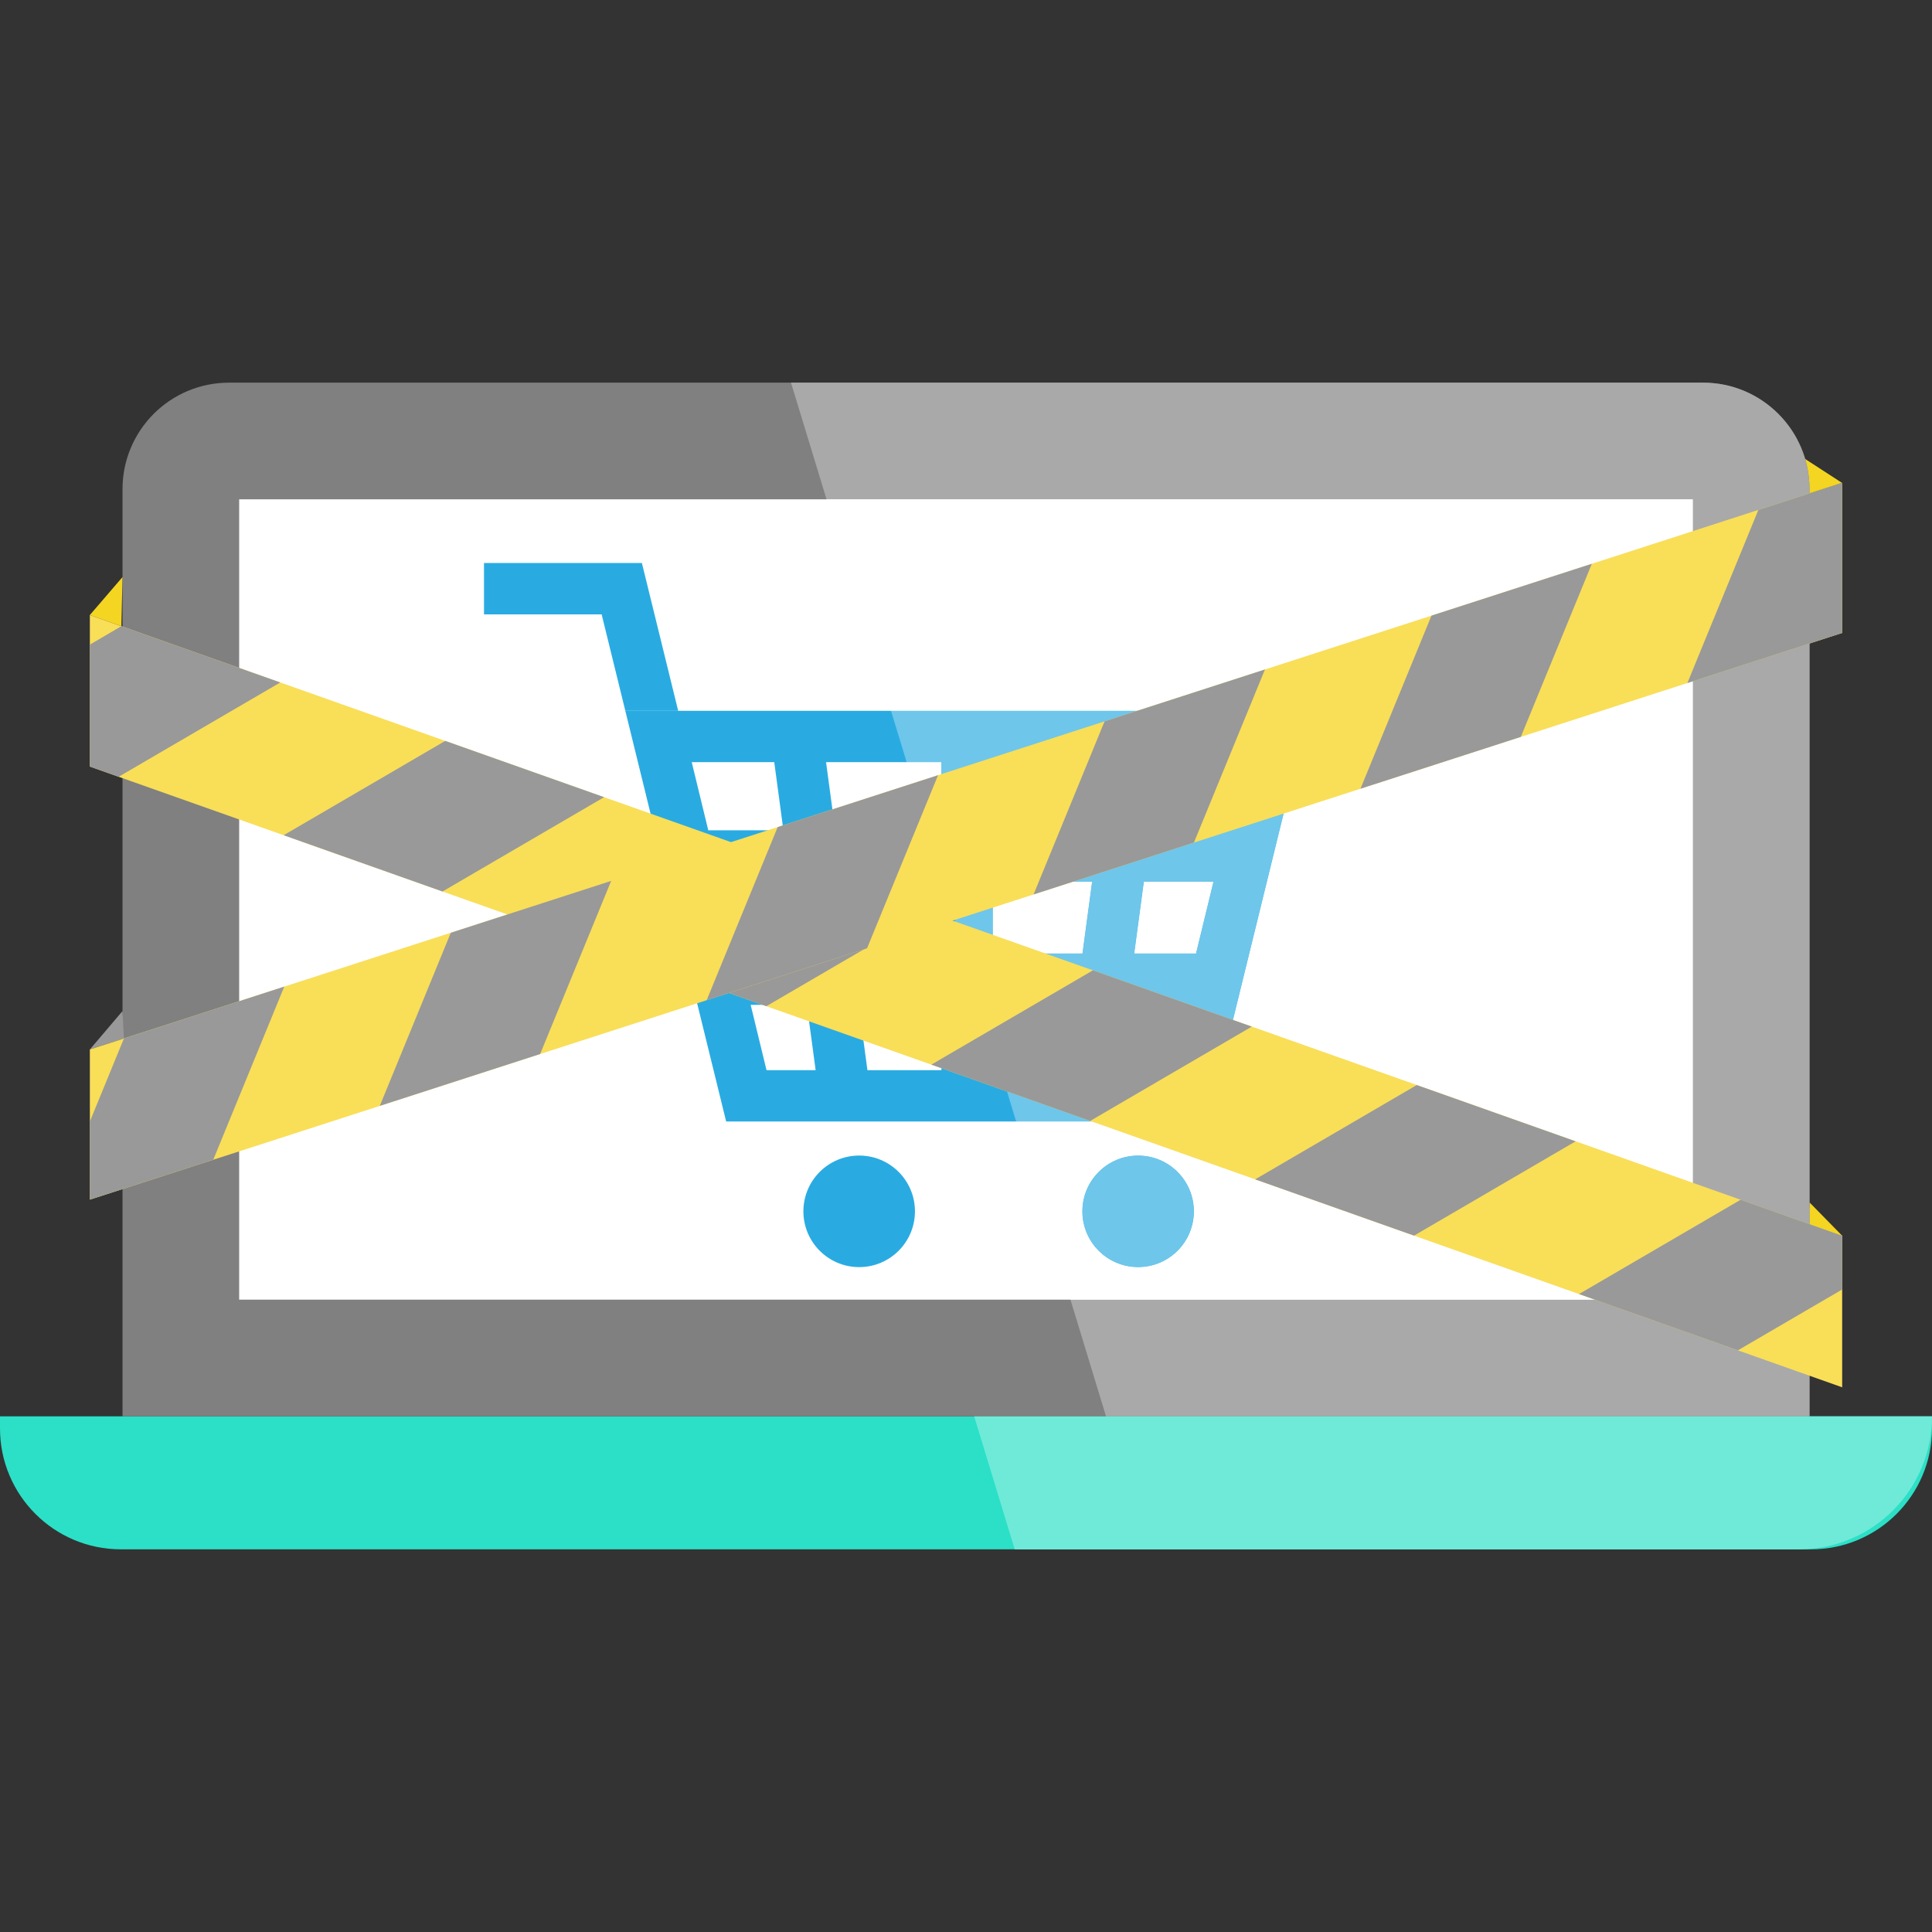 <?xml version="1.0" encoding="iso-8859-1"?>
<!-- Uploaded to: SVG Repo, www.svgrepo.com, Generator: SVG Repo Mixer Tools -->
<svg height="800px" width="800px" version="1.1" id="Layer_1" xmlns="http://www.w3.org/2000/svg" xmlns:xlink="http://www.w3.org/1999/xlink" 
	 viewBox="0 0 455.377 455.377" xml:space="preserve">
<rect x="0" y="0" width="455.377" height="455.377" fill="#333333" stroke="none"/>
<g>
	<polyline style="fill:#F4D521;" points="434.206,291.263 426.505,283.409 425.692,297.159 434.206,291.263 	"/>
	<polyline style="fill:#F4D521;" points="434.162,113.811 425.474,108.177 422.241,117.669 434.162,113.811 	"/>
	<path style="fill:#2BE0C6;" d="M455.377,333.831H0v2.85c0,15.739,12.759,28.498,28.498,28.498h398.38
		c15.739,0,28.499-12.759,28.499-28.498L455.377,333.831"/>
	<path style="fill:#808080;" d="M426.505,115.296v218.537H28.877V115.296c0-13.86,11.231-25.102,25.102-25.102h347.424
		C415.263,90.194,426.505,101.436,426.505,115.296"/>
	<polyline style="fill:#FFFFFF;" points="56.373,306.331 56.373,117.692 399.004,117.692 399.004,306.331 56.373,306.331 	"/>
	<polygon style="fill:#F4D521;" points="21.178,144.963 28.877,136.009 28.603,147.592 	"/>
	<polygon style="fill:#999999;" points="21.178,247.362 28.877,238.309 29.208,244.777 	"/>
	<path style="fill:#29ABE2;" d="M171.158,264.342h22.714h68.152h22.714l23.768-96.8H147.39L171.158,264.342 M221.898,195.702
		h-25.037l-2.157-16.06h27.195L221.898,195.702 M233.999,179.642h27.195l-2.157,16.06H234L233.999,179.642 M184.652,195.702h-17.709
		l-3.9-16.06h19.452L184.652,195.702 M169.881,207.802h16.396l2.275,16.94h-14.559L169.881,207.802 M198.486,207.802h23.412v16.94
		h-21.136L198.486,207.802 M233.999,207.802h23.412l-2.275,16.94H234L233.999,207.802 M269.619,207.802h16.396l-4.113,16.94h-14.559
		L269.619,207.802 M271.245,195.702l2.158-16.06h19.451l-3.899,16.06H271.245 M180.672,252.243l-3.739-15.4h13.246l2.069,15.4
		H180.672 M202.387,236.842h19.511v15.4h-17.443L202.387,236.842 M233.999,252.243v-15.4h19.511l-2.069,15.4H233.999
		 M263.65,252.243l2.069-15.4h13.246l-3.739,15.4H263.65"/>
	<polygon style="fill:#29ABE2;" points="147.391,167.542 159.85,167.542 151.297,132.709 114.078,132.709 114.078,144.809 
		141.809,144.809 	"/>
	<circle style="fill:#29ABE2;" cx="202.509" cy="285.514" r="13.148"/>
	<path style="fill:#29ABE2;" d="M281.407,285.514c0-7.262-5.887-13.148-13.148-13.148c-7.261,0-13.148,5.887-13.148,13.148
		c0,7.261,5.887,13.148,13.148,13.148C275.52,298.661,281.407,292.775,281.407,285.514"/>
	<path style="fill:#A9A9A9;" d="M401.403,90.194H186.441l8.38,27.498h204.182v188.64H252.31l8.381,27.502h165.814V115.296
		C426.505,101.436,415.263,90.194,401.403,90.194"/>
	<path style="fill:#FFFFFF;" d="M253.51,236.842h-19.511v9.403l1.828,5.997h15.615L253.51,236.842 M278.965,236.842h-13.246
		l-2.069,15.4h11.576L278.965,236.842 M257.41,207.802h-23.412v16.94h21.136L257.41,207.802 M286.016,207.802H269.62l-2.275,16.94
		h14.559L286.016,207.802 M221.898,179.642H213.7l4.894,16.06h3.303v-16.06 M261.193,179.642h-27.195v16.06h25.037L261.193,179.642
		 M292.853,179.642h-19.451l-2.158,16.06h17.709L292.853,179.642 M268.259,298.661c-7.261,0-13.148-5.887-13.148-13.148
		c0-7.262,5.887-13.148,13.148-13.148c7.262,0,13.148,5.887,13.148,13.148S275.52,298.661,268.259,298.661 M399.004,117.692H194.821
		l15.192,49.85h98.493l-23.768,96.8h-22.714h-22.511l12.796,41.989h146.694V117.692"/>
	<path style="fill:#6EC6EB;" d="M263.65,252.243l2.069-15.4h13.246l-3.739,15.4H263.65 M233.999,224.742v-16.94h23.412l-2.275,16.94
		H233.999 M267.344,224.742l2.275-16.94h16.396l-4.113,16.94H267.344 M233.999,195.702v-16.06h27.195l-2.157,16.06H233.999
		 M271.245,195.702l2.158-16.06h19.451l-3.899,16.06H271.245 M308.507,167.542h-98.493l3.688,12.1h8.198v16.06h-3.303L234,246.245
		v-9.403h19.511l-2.069,15.4h-15.615l3.687,12.1h22.511h22.714L308.507,167.542"/>
	<path style="fill:#6EC6EB;" d="M268.259,272.366c-7.261,0-13.148,5.887-13.148,13.148c0,7.261,5.887,13.148,13.148,13.148
		c7.262,0,13.148-5.887,13.148-13.148C281.407,278.252,275.52,272.366,268.259,272.366"/>
	<polygon style="fill:#F9DE58;" points="434.206,291.263 434.206,326.991 409.621,318.279 372.177,305.013 333.292,291.241 
		295.848,277.975 256.963,264.203 219.519,250.937 180.634,237.165 171.823,234.041 171.812,234.041 167.841,232.633 
		143.19,223.899 138.108,222.106 119.584,215.539 104.305,210.127 66.85,196.861 27.965,183.089 21.178,180.68 21.178,144.963 
		28.603,147.592 28.614,147.592 66.058,160.858 104.932,174.63 104.943,174.63 142.387,187.896 172.296,198.489 172.307,198.489 
		180.634,201.448 181.272,201.668 209.256,211.579 218.716,214.934 224.535,216.991 257.601,228.706 295.045,241.972 
		333.941,255.744 371.385,269.01 410.27,282.782 	"/>
	<polygon style="fill:#999999;" points="66.058,160.858 27.965,183.089 21.178,180.68 21.178,151.937 28.603,147.592 
		28.614,147.592 	"/>
	<polygon style="fill:#999999;" points="434.206,291.263 434.206,303.935 409.621,318.279 372.177,305.013 410.27,282.782 	"/>
	<polygon style="fill:#999999;" points="333.292,291.242 295.846,277.978 333.935,255.748 371.381,269.012 	"/>
	<polygon style="fill:#999999;" points="256.961,264.204 219.516,250.939 257.605,228.709 295.05,241.973 	"/>
	<polygon style="fill:#999999;" points="180.63,237.165 143.185,223.901 181.274,201.671 218.72,214.935 	"/>
	<polygon style="fill:#999999;" points="104.3,210.127 66.854,196.863 104.943,174.632 142.389,187.897 	"/>
	<path style="fill:#F9DE58;" d="M434.206,115.296v33.891l-36.487,11.803l-39.259,12.694l-37.796,12.221l-39.248,12.694
		L243.62,210.82l-19.085,6.171l-20.174,6.523l-0.77,0.253h-0.011l-31.757,10.274h-0.011l-5.247,1.694v0.011l-39.248,12.683
		l-37.796,12.232l-39.259,12.694l-29.084,9.405v-35.398l45.826-14.817l39.248-12.694l13.332-4.312l24.464-7.909l28.248-9.141h0.011
		l11-3.553l37.796-12.221l39.248-12.694l37.796-12.221l39.259-12.694l37.796-12.221l39.248-12.694l19.712-6.38
		C434.195,114.306,434.206,114.801,434.206,115.296z"/>
	<polygon style="fill:#999999;" points="67.004,232.545 50.262,273.355 21.178,282.76 21.178,264.346 29.208,244.777 	"/>
	<path style="fill:#999999;" d="M434.206,115.296v33.891l-36.487,11.803l16.731-40.799l19.712-6.38
		C434.195,114.306,434.206,114.801,434.206,115.296z"/>
	<polygon style="fill:#999999;" points="358.463,173.684 320.665,185.907 337.403,145.105 375.201,132.881 	"/>
	<polygon style="fill:#999999;" points="281.413,198.6 243.615,210.824 260.353,170.022 298.151,157.798 	"/>
	<polygon style="fill:#999999;" points="204.364,223.517 166.566,235.741 183.304,194.939 221.102,182.715 	"/>
	<polygon style="fill:#999999;" points="127.315,248.434 89.517,260.658 106.255,219.856 144.053,207.632 	"/>
	<path style="fill:#FFFFFF;" d="M424.497,365.18H239.171l0.001,0.004h184.855C424.183,365.183,424.341,365.182,424.497,365.18"/>
	<path style="fill:#6FEAD8;" d="M455.377,333.833h-28.872H229.613l9.558,31.346h185.326
		C441.595,364.928,455.377,350.99,455.377,333.833L455.377,333.833"/>
	<polyline style="fill:#A9A9A9;" points="426.505,333.833 260.691,333.833 229.613,333.833 426.505,333.833 	"/>
</g>
</svg>